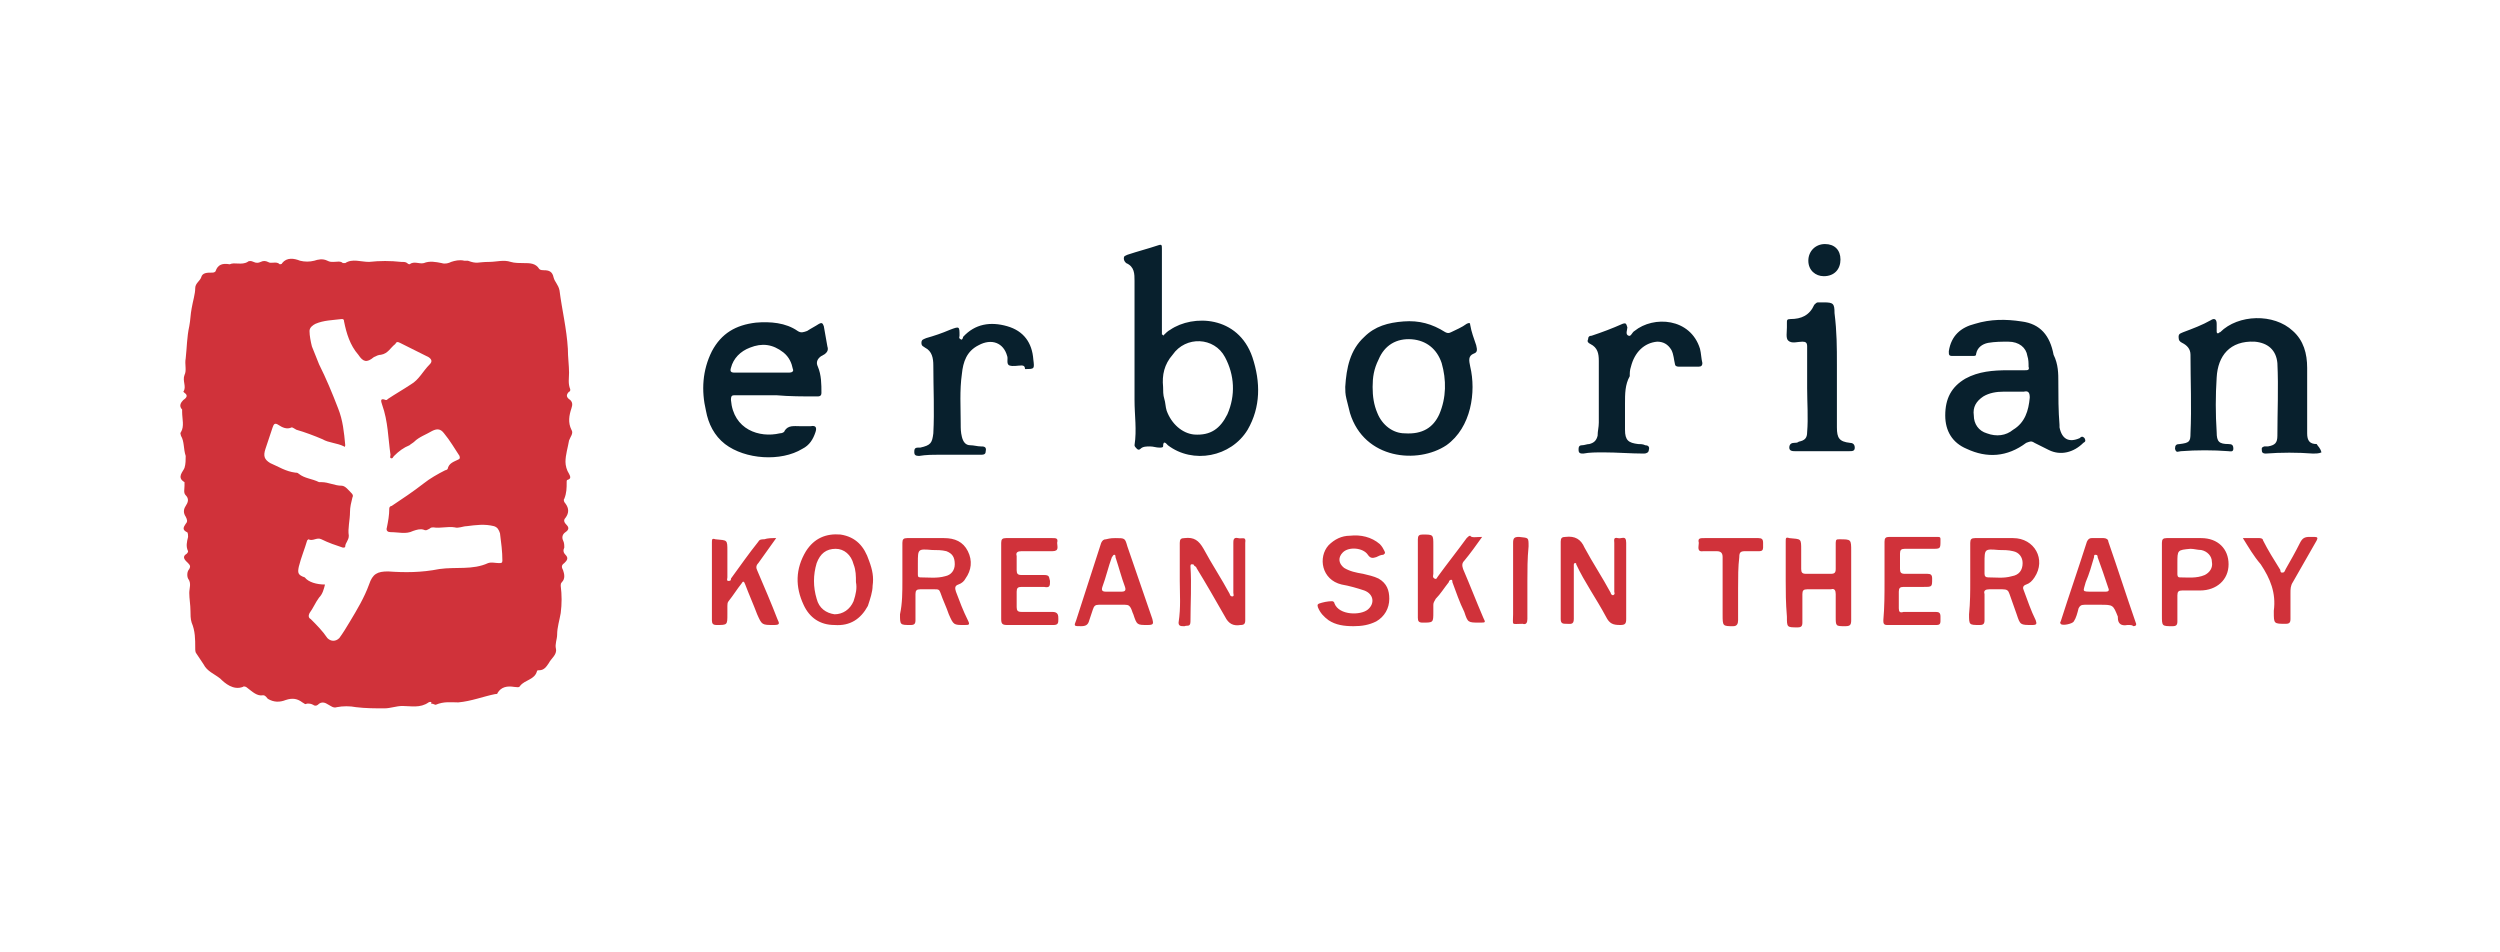 <svg xmlns="http://www.w3.org/2000/svg" width="210" height="80"><style>.st0{fill:#d0323a}.st1{fill:#08202d}</style><g id="Layer_1"><path class="st0" d="M19.3 22.2c.4-.2 1 .1 1.5-.2.1-.1.3-.1.5 0s.4.1.6 0c.2-.1.4-.1.6 0 .3.2.7-.1 1 .2 0 0 .2 0 .2-.1.4-.5 1-.4 1.5-.2.4.1.8.1 1.2 0 .3-.1.7-.2 1.1 0 .2.1.3.1.5.1.3 0 .6-.1.8.1h.2c.6-.4 1.3-.1 2-.1.9-.1 1.8-.1 2.7 0 .2 0 .4 0 .5.1 0 0 .1.1.2.1.4-.3.8 0 1.2-.1.5-.2 1-.1 1.5 0 .3.1.6 0 .8-.1.3-.1.7-.2 1.1-.1h.3c.8.3.8.1 1.8.1.6 0 1.2-.2 1.8 0 .3.1.8.1 1.1.1.5 0 1 0 1.3.5.1.1.3.1.4.1.4 0 .7.1.8.6.1.4.4.6.5 1.1.2 1.6.6 3.2.7 4.9 0 .7.1 1.4.1 2 0 .5-.1.9.1 1.4 0 .1 0 .2-.1.2-.3.3-.2.5.1.7.2.2.2.4.1.7-.2.6-.3 1.2 0 1.8.2.3-.1.6-.2.9-.1.6-.3 1.2-.3 1.8 0 .3.1.7.3 1 .1.2.2.4-.1.5-.1 0-.1.1-.1.2 0 .5 0 .9-.2 1.4-.1.1 0 .3.1.4.3.4.3.8 0 1.2-.2.2-.1.4.1.6.2.2.2.4-.1.6-.3.2-.3.5-.2.7.1.2.1.4.1.6-.1.2-.1.4.1.6.3.3.1.5-.1.7-.3.2-.2.4-.1.6.1.3.2.7-.1 1-.1.1-.1.2-.1.3.1.8.1 1.5 0 2.3-.1.6-.3 1.2-.3 1.8 0 .4-.2.8-.1 1.2.1.5-.4.8-.6 1.2-.2.3-.4.6-.8.6-.1 0-.2 0-.2.1-.2.7-1 .7-1.4 1.2-.1.2-.3.1-.5.1-.6-.1-1.1 0-1.4.5 0 .1-.1.1-.2.1-1 .2-2 .6-3.1.7-.6 0-1.2-.1-1.9.2-.1 0-.2-.1-.4-.1.1-.1 0-.2-.2-.1-.7.5-1.5.3-2.2.3-.5 0-1 .2-1.5.2-.8 0-1.6 0-2.4-.1-.5-.1-1.1-.1-1.6 0-.3.1-.5-.1-.7-.2-.3-.2-.6-.3-.9 0-.1.1-.3.1-.4 0-.2-.1-.3-.1-.5-.1-.2.1-.2 0-.4-.1-.4-.3-.8-.4-1.4-.2-.5.2-1 .2-1.5-.1-.1-.1-.2-.3-.4-.3-.5.1-.9-.3-1.3-.6-.1-.1-.3-.2-.4-.1-.8.3-1.5-.3-1.9-.7-.5-.4-1.1-.6-1.4-1.2l-.6-.9c-.1-.1-.1-.3-.1-.5 0-.7 0-1.4-.3-2.1-.1-.3-.1-.7-.1-1 0-.5-.1-1-.1-1.5 0-.4.2-.8-.1-1.2-.1-.2-.1-.6.1-.8.1-.2.1-.3-.1-.5s-.6-.5-.1-.8c0 0 .1-.1.1-.2-.2-.4-.1-.8 0-1.2 0-.1 0-.4-.1-.4-.4-.2-.3-.4-.1-.7.2-.2.1-.4 0-.6-.2-.3-.2-.6 0-.9.2-.3.3-.6 0-.9-.2-.2-.1-.5-.1-.8v-.3c-.7-.4-.1-.9 0-1.2.1-.3.1-.7.1-1-.2-.6-.1-1.2-.4-1.7 0-.1-.1-.2 0-.3.3-.5.1-1.1.1-1.7v-.2c-.3-.3-.1-.6.1-.8.3-.2.4-.4.1-.6l-.1-.1c.3-.4-.1-.9.1-1.4.2-.4 0-.9.1-1.4.1-.9.1-1.8.3-2.7.1-.5.1-1 .2-1.5.1-.6.3-1.2.3-1.7 0-.4.4-.6.5-.9.1-.4.5-.4.9-.4.1 0 .2 0 .3-.1.2-.6.6-.7 1.2-.6zm8 26.9c-.1.4-.2.8-.5 1.1-.3.4-.5.9-.8 1.3-.1.2-.1.4.1.5.5.5 1 1 1.4 1.6.3.3.7.3 1 0 .3-.4.6-.9.9-1.4.6-1 1.2-2 1.6-3.1.3-.9.7-1.1 1.6-1.1 1.4.1 2.8.1 4.3-.2 1.4-.2 2.8.1 4.1-.5.3-.1.6 0 .9 0 .2 0 .3 0 .3-.2 0-.8-.1-1.5-.2-2.3-.1-.3-.2-.5-.5-.6-.8-.2-1.5-.1-2.3 0-.3 0-.7.2-1 .1-.6-.1-1.2.1-1.8 0-.1 0-.2 0-.3.1-.2.1-.3.2-.5.1-.3-.1-.6 0-.9.1-.6.3-1.2.1-1.9.1-.2 0-.4-.1-.3-.4.1-.5.2-1 .2-1.6 0-.1.1-.2.2-.2.9-.6 1.8-1.2 2.7-1.9.5-.4 1.2-.8 1.8-1.1.1 0 .2-.1.2-.1.1-.5.5-.6.9-.8.2-.1.1-.2.1-.3-.4-.6-.8-1.3-1.3-1.9-.3-.4-.6-.4-1-.2-.5.3-1.1.5-1.5.9-.1.1-.3.2-.4.3-.5.2-.9.5-1.3.9-.1.1-.1.2-.2.2-.2 0-.1-.2-.1-.3-.2-1.4-.2-2.8-.7-4.2-.1-.3-.2-.6.3-.4.1 0 .1 0 .2-.1.6-.4 1.3-.8 1.9-1.2.7-.4 1-1.1 1.6-1.7.2-.2.2-.4-.1-.6l-2.4-1.2c-.2-.1-.3-.1-.4.1-.4.3-.6.8-1.2.9-.2 0-.4.1-.6.2-.6.5-.9.4-1.3-.2-.7-.8-1-1.8-1.2-2.8 0-.2-.1-.2-.2-.2-.8.1-1.5.1-2.2.4-.2.1-.5.3-.5.6 0 .4.1.9.2 1.3l.6 1.5c.6 1.2 1.1 2.4 1.6 3.7.4 1 .5 2 .6 3.1 0 .1-.1.2-.1.1-.6-.3-1.3-.3-1.8-.6-.7-.3-1.5-.6-2.2-.8-.2-.1-.3-.2-.4-.2-.4.2-.8 0-1.1-.2-.3-.2-.4-.1-.5.2l-.6 1.8c-.2.6-.1.9.4 1.2.7.3 1.3.7 2.1.8.1 0 .2 0 .3.1.5.4 1.1.4 1.7.7h.2c.6 0 1.1.3 1.7.3.3 0 .6.4.8.6.1.1.2.2.1.4-.1.4-.2.8-.2 1.2 0 .7-.2 1.4-.1 2 0 .4-.3.6-.3.9 0 .1-.1.1-.2.1-.6-.2-1.2-.4-1.8-.7-.4-.2-.7.2-1.1 0l-.1.1c-.2.7-.5 1.4-.7 2.2-.1.5-.1.7.5.9.3.4 1 .6 1.7.6zM165.5 48.8v-3.2c0-.3.1-.4.4-.4h3.2c1.8 0 2.8 1.8 1.8 3.3-.2.3-.4.5-.7.6-.3.1-.3.3-.2.5.3.8.6 1.7 1 2.5.1.3.1.4-.3.4-1 0-1 0-1.3-.9-.2-.6-.4-1.1-.6-1.7-.1-.3-.2-.4-.6-.4h-1.1c-.3 0-.5.1-.4.4v2.2c0 .3-.1.4-.4.4-.9 0-.9 0-.9-.9.1-1 .1-1.9.1-2.8zm1.2-1.5v.9c0 .2.1.3.3.3.7 0 1.3.1 2-.1.6-.1.9-.5.9-1.1 0-.5-.3-.9-.8-1-.4-.1-.8-.1-1.2-.1-1.2-.1-1.2-.1-1.2 1.1zM75.8 48.8v-3.2c0-.3.1-.4.4-.4h3.1c.9 0 1.6.3 2 1.1.4.8.3 1.6-.2 2.3-.1.2-.3.4-.6.5-.3.1-.3.3-.2.6.3.8.6 1.6 1 2.4.2.4.1.4-.3.4-.9 0-.9 0-1.3-.9-.2-.6-.5-1.2-.7-1.8-.1-.3-.2-.3-.5-.3h-1.2c-.3 0-.4.1-.4.4v2.2c0 .3-.1.4-.4.4-.9 0-.9 0-.9-.9.2-.9.2-1.9.2-2.8zm1.3-1.5v.9c0 .2 0 .3.2.3.7 0 1.4.1 2.1-.1.5-.1.8-.5.8-1 0-.6-.2-.9-.7-1.1-.4-.1-.8-.1-1.2-.1-1.2-.1-1.2-.1-1.2 1.1zM136.6 48.8V52c0 .4-.1.5-.5.5-.6 0-.9-.1-1.2-.7-.8-1.5-1.8-2.9-2.5-4.4 0-.1 0-.1-.1-.1s-.1.1-.1.2V52c0 .5-.3.4-.6.4s-.5 0-.5-.4v-6.5c0-.3.1-.4.4-.4.8-.1 1.3.2 1.6.9.7 1.3 1.5 2.5 2.2 3.8 0 .1.1.2.2.2.2-.1.1-.2.1-.3v-4.1c0-.2-.1-.5.3-.4.3.1.7-.3.7.4v3.2zM99.1 48.8v-3.2c0-.3.1-.4.4-.4.8-.1 1.2.2 1.6.9.7 1.3 1.5 2.5 2.2 3.8 0 .1.1.2.2.2.2 0 .1-.2.1-.3v-4.2c0-.2 0-.5.4-.4.3.1.7-.2.6.4v6.5c0 .3-.1.4-.4.4-.6.1-1-.1-1.3-.7-.8-1.4-1.6-2.8-2.4-4.1 0-.1-.1-.1-.2-.2 0-.1-.1-.1-.2-.1s-.1.1-.1.2c.1 1.5 0 3.1 0 4.6 0 .5-.3.3-.5.4-.3 0-.5 0-.5-.3.2-1.3.1-2.4.1-3.5zM73.3 49.2c0 .5-.2 1.1-.4 1.7-.6 1.1-1.5 1.7-2.8 1.6-1.2 0-2.1-.6-2.6-1.7-.7-1.5-.7-3 .2-4.5.7-1.1 1.7-1.5 2.9-1.4 1.3.2 2 1 2.4 2.2.3.8.4 1.4.3 2.1zm-1.4-.3c0-.5 0-1-.2-1.5-.2-.8-.8-1.3-1.5-1.3-.8 0-1.3.4-1.6 1.2-.3 1-.3 2 0 3 .2.8.8 1.2 1.5 1.3.7 0 1.3-.4 1.6-1.1.2-.6.3-1.1.2-1.6zM65.2 45.2l-1.5 2.1c-.2.2-.2.4-.1.6.6 1.4 1.2 2.8 1.7 4.1.2.4.2.5-.3.5-1 0-1 0-1.4-.9-.3-.8-.7-1.7-1-2.5-.1-.3-.2-.3-.3-.1-.4.5-.7 1-1.1 1.5-.1.1-.1.3-.1.4v.7c0 .9 0 .9-.9.9-.3 0-.4-.1-.4-.4v-4.2-2.3c0-.3 0-.4.3-.3 1 .1 1 0 1 1v2.2c0 .1-.1.3.1.3s.2-.1.2-.2c.8-1.1 1.5-2.1 2.3-3.1.1-.2.3-.2.5-.2.3-.1.6-.1 1-.1zM150 48.8v-3.3c0-.3 0-.4.3-.3 1 .1 1 0 1 1v1.6c0 .3.1.4.4.4h2.1c.3 0 .4-.1.4-.4v-2.2c0-.3.1-.3.3-.3 1 0 1 0 1 1v5.8c0 .4-.1.5-.5.5-.8 0-.8 0-.8-.8v-1.9c0-.3-.1-.5-.4-.4h-2c-.3 0-.4.1-.4.4v2.4c0 .3-.1.4-.4.4-.9 0-.9 0-.9-.9-.1-1.2-.1-2.1-.1-3zM113.7 52.6c-.8 0-1.5-.1-2.1-.5-.4-.3-.7-.6-.9-1.1 0-.1-.1-.2.1-.3.3-.1.7-.2 1.1-.2.1 0 .2.1.2.2.4 1 2.2 1 2.8.5.6-.5.5-1.3-.3-1.6-.6-.2-1.3-.4-1.9-.5-1.7-.4-2-2.3-1.1-3.3.5-.5 1.1-.8 1.8-.8.9-.1 1.8.1 2.5.7.2.2.3.4.4.6.1.2 0 .2-.1.3-.2 0-.4.1-.6.2-.3.1-.5.1-.7-.2-.4-.6-1.6-.7-2.1-.2-.4.4-.4.9.1 1.3.5.3 1 .4 1.6.5.4.1.9.2 1.3.4.7.4.9 1 .9 1.7 0 .8-.4 1.5-1.1 1.9-.6.3-1.2.4-1.9.4zM124.5 45.1c-.5.7-1 1.4-1.5 2-.2.2-.2.4-.1.7.6 1.4 1.1 2.7 1.7 4.1.2.4.2.4-.3.4-1 0-1 0-1.3-.9-.4-.8-.7-1.7-1-2.5 0-.1 0-.2-.1-.2s-.2.1-.2.2c-.4.5-.7 1-1.1 1.4-.1.2-.2.3-.2.5v.6c0 .9 0 .9-.9.9-.3 0-.4-.1-.4-.4v-6.6c0-.3.1-.4.4-.4.9 0 .9 0 .9.9v2.4c0 .1-.1.3.1.4.2.1.2-.1.3-.2.8-1.1 1.6-2.1 2.4-3.2.1-.1.2-.2.3-.2.1.2.5.1 1 .1zM181.6 48.8v-3.2c0-.3.1-.4.4-.4h2.9c1.4 0 2.3.9 2.3 2.2 0 1.3-1 2.2-2.4 2.2h-1.5c-.3 0-.4.1-.4.4v2.2c0 .3-.1.4-.4.4-.9 0-.9 0-.9-.9v-2.9zm1.3-1.5v.9c0 .1 0 .3.2.3.7 0 1.4.1 2.1-.2.4-.2.7-.6.6-1.1 0-.5-.4-.9-.9-1-.3 0-.6-.1-.9-.1-1.1.1-1.1.1-1.1 1.2zM178.7 52.5c-.5.1-.8-.1-.8-.6v-.1c-.4-1-.4-1-1.5-1h-1.3c-.3 0-.4.1-.5.3-.1.4-.2.8-.4 1.1-.1.2-1 .4-1.1.2-.1-.1 0-.2 0-.2.7-2.2 1.5-4.5 2.2-6.7.1-.2.2-.3.4-.3h1c.2 0 .4.1.4.3.8 2.3 1.5 4.5 2.3 6.8.1.2 0 .3-.2.3-.1-.1-.2-.1-.5-.1zm-2.6-2.8h.8c.2 0 .3-.1.2-.3-.3-.9-.6-1.8-.9-2.6 0-.1 0-.2-.2-.2-.1 0-.1.1-.1.2-.2.7-.4 1.4-.7 2.1-.2.8-.4.8.6.8h.3zM93.7 45.2c.8 0 .8 0 1 .7.7 2 1.4 4.1 2.1 6.1.1.4.1.5-.4.5-.9 0-.9 0-1.2-.9-.1-.2-.1-.3-.2-.5s-.2-.3-.5-.3h-2.2c-.3 0-.4.1-.5.4l-.3.9c-.1.4-.3.5-.7.5-.6 0-.6 0-.4-.5.7-2.2 1.4-4.3 2.1-6.5.1-.2.2-.3.4-.3.4-.1.6-.1.8-.1zm-.2 4.5h.7c.3 0 .4-.1.3-.4-.3-.8-.5-1.6-.8-2.5 0-.1 0-.2-.1-.2s-.1.1-.2.2c-.3.8-.5 1.7-.8 2.5-.1.3 0 .4.3.4h.6zM158.3 48.8v-3.3c0-.3.1-.4.4-.4h4.1c.2 0 .2.1.2.2v.1c0 .7 0 .7-.7.7H160c-.3 0-.4.1-.4.4v1.3c0 .3.1.4.4.4h1.9c.3 0 .4.1.4.4 0 .7 0 .7-.7.7h-1.7c-.3 0-.4.1-.4.4v1.4c0 .3.1.4.4.3h2.7c.3 0 .4.1.4.4v.4c0 .2-.1.3-.3.3h-4.2c-.3 0-.3-.2-.3-.4.1-1.1.1-2.2.1-3.3zM84.1 48.8v-3.2c0-.3.1-.4.4-.4h3.9c.3 0 .5 0 .4.4 0 .3.2.7-.4.7h-2.6c-.3 0-.5.1-.4.4v1.2c0 .3.1.4.4.4h1.9c.5 0 .4.2.5.5 0 .4 0 .6-.5.5h-1.9c-.3 0-.4.1-.4.4V51c0 .3.1.4.4.4h2.6c.5 0 .5.3.5.6s0 .5-.4.5h-3.9c-.4 0-.5-.1-.5-.5v-3.2zM188.4 45.2h1.4c.2 0 .3.1.3.2.4.8.9 1.6 1.4 2.4.1.1 0 .3.2.3s.2-.1.3-.3c.4-.7.8-1.4 1.2-2.2.2-.4.4-.5.8-.5h.4c.3 0 .3.1.2.3-.7 1.2-1.3 2.3-2 3.5-.2.3-.2.6-.2.9V52c0 .3-.1.4-.4.4-1 0-1 0-1-1v-.1c.2-1.5-.3-2.7-1.1-3.9-.6-.7-1-1.4-1.5-2.2zM146 49.4v2.7c0 .3-.1.5-.4.5-.9 0-.9 0-.9-1v-4.8c0-.3-.1-.5-.5-.5h-1.1c-.6.1-.4-.4-.4-.7-.1-.4.1-.4.5-.4h4.5c.3 0 .4.1.4.4v.4c0 .2-.1.3-.3.3h-1.2c-.4 0-.5.1-.5.5-.1.8-.1 1.7-.1 2.6zM128.3 48.8V52c0 .3-.1.5-.4.4-1 0-.8.2-.8-.8v-6c0-.4.1-.5.5-.5.8.1.8 0 .8.8-.1 1-.1 2-.1 2.9z"/><g><path class="st1" d="M195 38c-.2.1-.5.1-.7.1-1.3-.1-2.7-.1-4 0-.2 0-.3-.1-.3-.2 0-.2-.1-.3.2-.4h.3c.6-.1.8-.3.8-.9 0-2 .1-4 0-6.1-.1-1.1-.8-1.7-1.9-1.8-2.1-.1-3.1 1.2-3.2 3-.1 1.5-.1 3.1 0 4.6 0 .8.2 1 1 1 .3 0 .4.1.4.4 0 .3-.3.2-.4.2-1.3-.1-2.7-.1-4 0-.2 0-.4.2-.5-.2 0-.3.1-.4.4-.4.8-.1.9-.2.9-.9.1-2.2 0-4.4 0-6.6 0-.5-.3-.8-.7-1-.2-.1-.3-.2-.3-.5s.2-.3.4-.4c.8-.3 1.6-.6 2.3-1 .3-.2.5-.1.5.3v.6c0 .1 0 .2.1.2s.1-.1.2-.1c1.5-1.5 4.5-1.6 6.1-.1.9.8 1.2 1.9 1.2 3.1v5.5c0 .6.2.9.8.9.1.2.3.3.4.7 0-.1 0 0 0 0zM97.7 28.2c.2-.2.4-.4.6-.5 1.9-1.3 5.7-1.2 6.9 2.3.7 2.1.7 4.2-.4 6.1-1.4 2.3-4.6 2.9-6.7 1.3-.1-.1-.4-.5-.4.1 0 .1-.2.1-.3.1-.3 0-.5-.1-.8-.1-.3 0-.6 0-.8.2-.1.1-.2.1-.3 0-.1-.1-.2-.2-.2-.3.2-1.3 0-2.5 0-3.8v-10c0-.6 0-1.2-.7-1.5-.1-.1-.2-.2-.2-.4s.1-.2.3-.3c.9-.3 1.7-.5 2.6-.8.3-.1.3 0 .3.3v7.2s.1 0 .1.1zm0 4.3c0 .3 0 .7.1 1 .1.3.1.7.2 1 .4 1.1 1.3 1.9 2.3 2 1.4.1 2.2-.5 2.8-1.7.7-1.6.6-3.3-.2-4.8-.9-1.7-3.3-1.8-4.4-.2-.7.8-.9 1.7-.8 2.7zM65.2 33.2h-3.4c-.3 0-.4 0-.4.4.2 2.5 2.4 3.2 4.1 2.8.2 0 .4-.1.4-.2.3-.5.8-.4 1.3-.4h.9c.5-.1.5.2.4.5-.2.6-.5 1.1-1.1 1.4-1.8 1.1-4.8.9-6.5-.4-.9-.7-1.4-1.7-1.6-2.8-.4-1.7-.3-3.4.5-5 .8-1.5 2-2.2 3.7-2.4 1.2-.1 2.5 0 3.5.7.3.2.5.1.8 0 .3-.2.7-.4 1-.6.2-.1.3-.1.4.2.1.6.2 1.1.3 1.7.1.3 0 .5-.3.7-.1 0-.1.1-.2.1-.3.2-.5.5-.3.9.3.7.3 1.5.3 2.2 0 .3-.2.3-.4.3-1.1 0-2.3 0-3.4-.1 0 .1 0 0 0 0zM64 31.3h2.3c.2 0 .4-.1.3-.3-.1-.5-.3-1-.8-1.4-.9-.7-1.8-.8-2.8-.4-.8.3-1.4.9-1.6 1.7-.1.3 0 .4.3.4H64zM172.9 32.1c0 1.2 0 2.4.1 3.6v.2c.2 1 .8 1.3 1.7.9.1-.1.2-.2.4 0 .1.2.1.3-.1.4-.8.8-1.9 1.1-2.9.6l-1.2-.6c-.3-.2-.4-.1-.7 0-1.6 1.2-3.3 1.3-5 .5-1.2-.5-1.8-1.5-1.8-2.8 0-1.4.5-2.4 1.7-3.1 1.1-.6 2.3-.7 3.6-.7h1.4c.2 0 .4 0 .3-.3 0-.3 0-.6-.1-.9-.1-.7-.7-1.2-1.6-1.2-.6 0-1.1 0-1.7.1-.5.1-.9.4-1 .9 0 .2-.1.2-.3.2H164c-.3 0-.3-.1-.3-.4.2-1.3 1-2 2.2-2.3 1.3-.4 2.6-.4 3.9-.2 1.6.2 2.4 1.2 2.7 2.8.4.8.4 1.6.4 2.3zm-3.7.8h-.9c-.6 0-1.2.1-1.7.4-.6.4-.9.9-.8 1.6 0 .7.4 1.3 1.1 1.5.8.3 1.6.2 2.2-.3 1-.6 1.3-1.6 1.4-2.7 0-.4-.1-.6-.5-.5h-.8zM113 32.5c.1-1.6.4-3.1 1.6-4.2.9-.9 2-1.2 3.3-1.3 1.3-.1 2.4.2 3.5.9.2.1.3.1.5 0 .4-.2.9-.4 1.3-.7.2-.1.3-.1.3.1.1.6.3 1.1.5 1.7.1.4.1.6-.2.7-.5.2-.4.6-.3 1.1.5 2.1.1 5.1-2 6.6-2.4 1.6-6.9 1.2-8.1-2.7l-.3-1.2c-.1-.4-.1-.7-.1-1zm2.3 0c0 .8.1 1.5.4 2.2.4 1 1.3 1.7 2.3 1.7 1.5.1 2.4-.5 2.9-1.6.6-1.4.6-2.9.2-4.3-.4-1.2-1.3-1.9-2.5-2-1.3-.1-2.3.5-2.8 1.7-.4.8-.5 1.5-.5 2.3zM85.8 30.7c-.3 0-.7.1-1 0-.3-.1-.1-.6-.2-.8-.3-1.1-1.3-1.5-2.4-.9-1 .5-1.3 1.4-1.4 2.4-.2 1.4-.1 2.8-.1 4.2 0 .4 0 .7.1 1.1.1.4.3.7.7.7.3 0 .6.1.9.1.2 0 .5 0 .4.4 0 .3-.2.3-.5.3h-3.4c-.6 0-1.1 0-1.7.1-.3 0-.4-.1-.4-.3 0-.2 0-.4.3-.4h.2c.9-.2 1-.4 1.1-1.2.1-1.9 0-3.8 0-5.7 0-.6-.1-1.2-.7-1.5-.1-.1-.3-.1-.3-.4 0-.3.2-.3.4-.4.7-.2 1.3-.4 2-.7.8-.3.8-.3.8.5 0 .1-.1.2.1.3.1.1.2-.1.2-.2 1-1.1 2.3-1.3 3.7-.9 1.4.4 2.1 1.4 2.2 2.8.1.8.1.8-.7.8 0-.3-.2-.3-.3-.3zM136.5 33.9v2.2c0 .9.3 1.1 1.1 1.2.2 0 .4 0 .6.1.2 0 .4.1.3.4 0 .2-.2.3-.4.3-1.1 0-2.3-.1-3.4-.1-.6 0-1.2 0-1.7.1-.2 0-.4 0-.4-.3 0-.2 0-.4.3-.4.2 0 .4-.1.6-.1.4-.1.6-.3.7-.7 0-.4.1-.7.1-1.1v-5.2c0-.6-.1-1.1-.7-1.4-.2-.1-.3-.2-.2-.4 0-.2.1-.3.3-.3.9-.3 1.7-.6 2.6-1 .3-.1.3 0 .4.3 0 .2-.2.6.1.7.2.1.3-.3.5-.4 1.6-1.3 4.7-1.1 5.5 1.5.1.4.1.8.2 1.2 0 .2-.1.3-.3.3H141c-.2 0-.3-.1-.3-.2-.1-.4-.1-.8-.3-1.2-.3-.5-.7-.7-1.2-.7-1.1.1-1.9.9-2.2 2.1-.1.3-.1.5-.1.8-.4.7-.4 1.5-.4 2.3zM154.3 30.6v5.3c0 .9.2 1.2 1.1 1.3.2 0 .4.1.4.4 0 .3-.2.3-.5.3h-4.5c-.2 0-.5 0-.5-.3s.2-.4.4-.4c.1 0 .3 0 .4-.1.5-.1.7-.3.7-.8.1-1.2 0-2.5 0-3.7v-3.5c0-.3-.1-.4-.4-.4-.4 0-.9.2-1.2-.1-.2-.2-.1-.7-.1-1.1v-.4c0-.2 0-.3.3-.3.9 0 1.6-.3 2-1.2.1-.1.2-.2.3-.2h.5c.8 0 .9.1.9.9.2 1.6.2 2.9.2 4.3zM151.9 21.9c0-.8.6-1.4 1.4-1.4.8 0 1.3.5 1.3 1.3s-.5 1.4-1.4 1.4c-.7 0-1.3-.5-1.3-1.3z"/></g></g></svg>